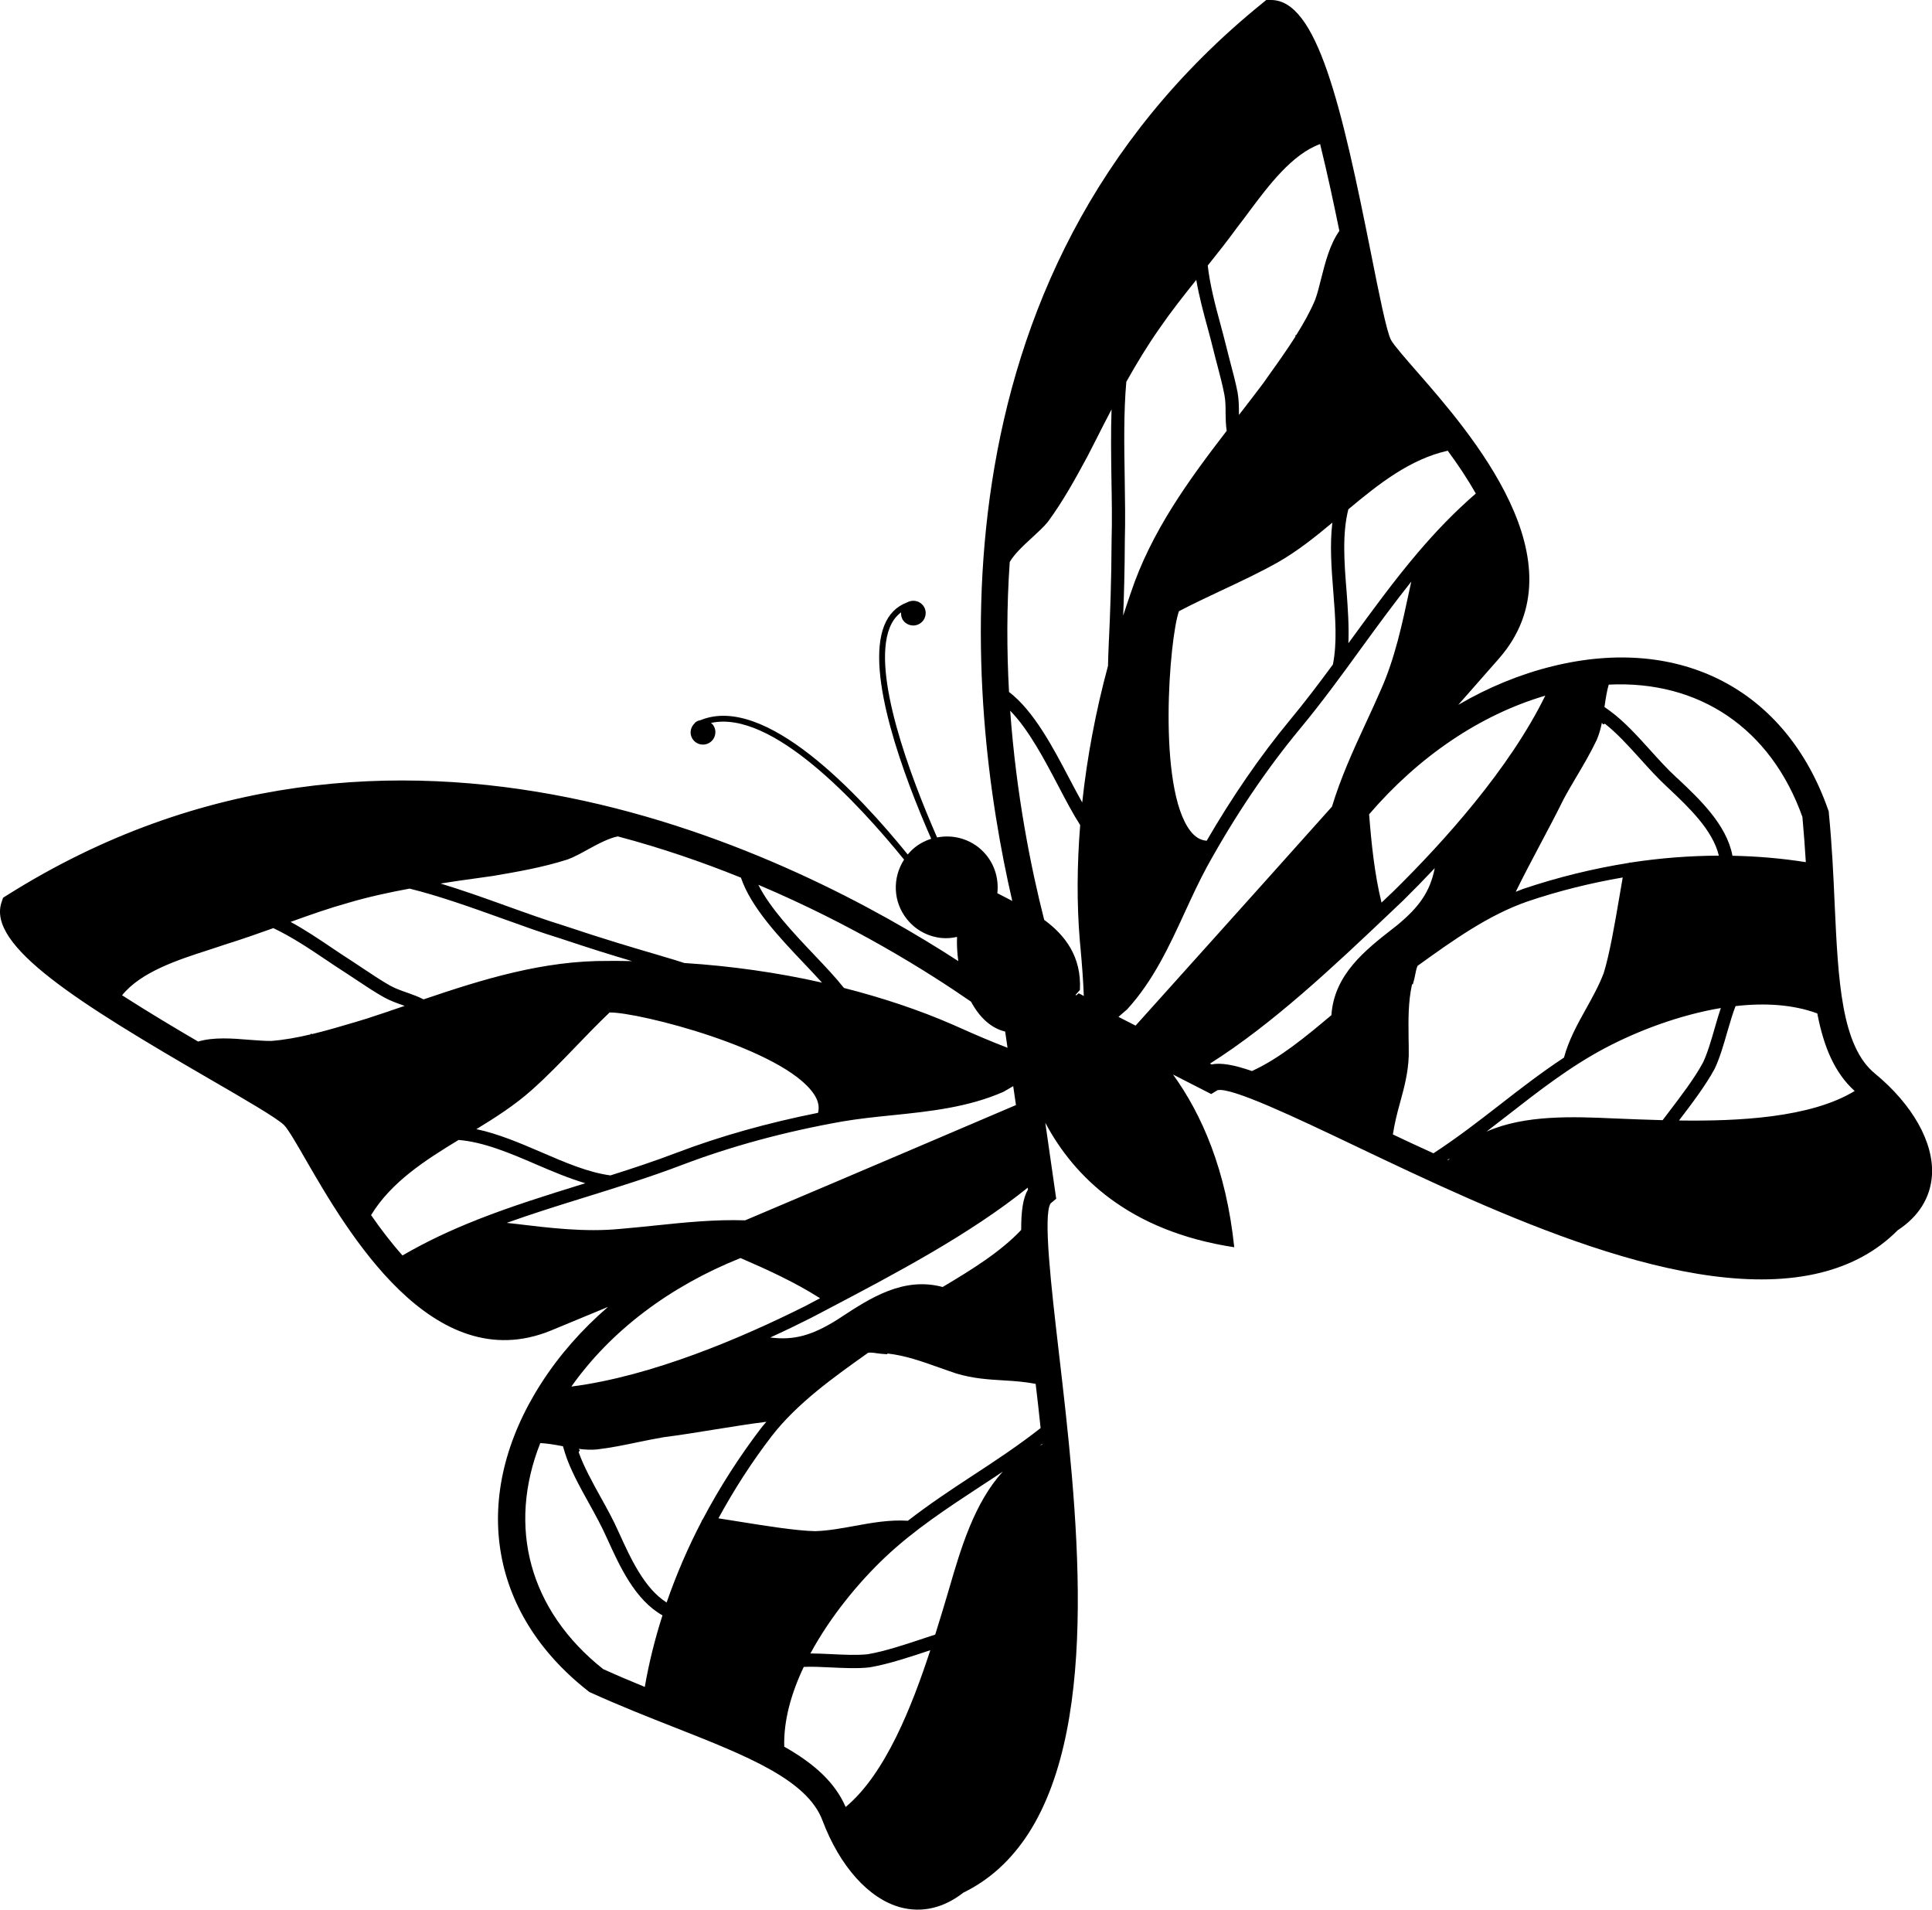 <?xml version="1.0" encoding="iso-8859-1"?>
<!-- Generator: Adobe Illustrator 16.0.0, SVG Export Plug-In . SVG Version: 6.00 Build 0)  -->
<!DOCTYPE svg PUBLIC "-//W3C//DTD SVG 1.1//EN" "http://www.w3.org/Graphics/SVG/1.1/DTD/svg11.dtd">
<svg version="1.1" id="Layer_1" xmlns="http://www.w3.org/2000/svg" xmlns:xlink="http://www.w3.org/1999/xlink" x="0px" y="0px"
	 width="35.051px" height="34.638px" viewBox="0 0 35.051 34.638" style="enable-background:new 0 0 35.051 34.638;"
	 xml:space="preserve">
<path d="M23.057,0h-0.084l-0.066,0.054c-6.208,5.022-5.369,12.71-4.542,16.288c-0.099-0.05-0.191-0.098-0.271-0.141
	c0.027-0.241-0.037-0.493-0.203-0.695c-0.224-0.271-0.568-0.379-0.89-0.316c-0.486-1.11-1.188-2.971-0.861-3.802
	c0.049-0.123,0.118-0.214,0.208-0.281c-0.003,0.045,0.004,0.091,0.029,0.133c0.066,0.105,0.205,0.138,0.311,0.071
	c0.105-0.065,0.138-0.204,0.072-0.31c-0.065-0.102-0.196-0.133-0.3-0.075l-0.001-0.001c-0.004,0.001-0.007,0.004-0.01,0.005
	c-0.188,0.072-0.326,0.212-0.408,0.419c-0.343,0.87,0.359,2.74,0.853,3.865c-0.108,0.034-0.214,0.089-0.307,0.166
	c-0.044,0.036-0.083,0.077-0.119,0.119c-0.891-1.1-2.586-2.915-3.758-2.437c-0.025,0.005-0.052,0.013-0.075,0.027
	c-0.004,0.003-0.007,0.008-0.012,0.011s-0.013,0.005-0.019,0.01l0.003,0.005c-0.08,0.072-0.104,0.19-0.045,0.284
	c0.065,0.106,0.205,0.139,0.311,0.072c0.105-0.065,0.138-0.205,0.071-0.31c-0.012-0.021-0.028-0.034-0.045-0.048
	c1.102-0.244,2.669,1.451,3.503,2.479c-0.214,0.33-0.204,0.77,0.059,1.089c0.162,0.198,0.39,0.311,0.625,0.333
	c0.093,0.009,0.187,0,0.277-0.02c-0.006,0.145,0.003,0.293,0.023,0.439c-2.902-1.884-10.214-5.63-17.258-1.195l-0.072,0.045
	l-0.027,0.08c-0.272,0.79,1.394,1.829,3.778,3.211c0.604,0.35,1.228,0.71,1.35,0.837c0.075,0.078,0.229,0.344,0.39,0.624
	c0.746,1.291,2.298,3.979,4.448,3.099c0.295-0.121,0.646-0.267,1.036-0.429c-0.477,0.412-0.888,0.879-1.217,1.393
	c-1.289,2.015-0.962,4.149,0.854,5.573l0.022,0.018l0.026,0.012c0.527,0.239,1.039,0.441,1.535,0.636
	c1.283,0.506,2.393,0.942,2.67,1.682c0.313,0.83,0.839,1.42,1.412,1.576c0.392,0.106,0.786,0.015,1.145-0.266
	c0.476-0.231,0.873-0.595,1.185-1.08c1.322-2.065,0.872-5.931,0.543-8.753c-0.133-1.148-0.284-2.449-0.147-2.667l0.103-0.086
	l-0.198-1.378c0.518,0.975,1.514,1.966,3.428,2.258c-0.146-1.405-0.59-2.413-1.111-3.133l0.693,0.354l0.115-0.07
	c0.25-0.059,1.433,0.504,2.476,1.001c2.565,1.223,6.079,2.896,8.46,2.311c0.561-0.138,1.032-0.396,1.403-0.771
	c0.382-0.249,0.596-0.594,0.622-0.998c0.037-0.593-0.351-1.282-1.035-1.845c-0.611-0.501-0.666-1.692-0.73-3.07
	c-0.023-0.532-0.049-1.081-0.106-1.658l-0.002-0.028l-0.01-0.027c-0.762-2.178-2.677-3.177-4.999-2.605
	c-0.593,0.146-1.168,0.383-1.712,0.701c0.28-0.317,0.531-0.603,0.741-0.843c1.527-1.75-0.516-4.087-1.497-5.209
	c-0.213-0.244-0.415-0.475-0.466-0.57c-0.08-0.157-0.221-0.863-0.357-1.548C24.338,1.909,23.894-0.004,23.057,0z M21.037,5.955
	c0.209-0.304,0.432-0.586,0.666-0.878c0.051,0.297,0.129,0.588,0.207,0.873c0.037,0.139,0.075,0.276,0.108,0.415
	c0.021,0.088,0.046,0.178,0.069,0.267c0.046,0.176,0.094,0.357,0.127,0.531c0.021,0.11,0.021,0.22,0.021,0.335
	c0.001,0.104,0.004,0.21,0.02,0.316c-0.689,0.896-1.373,1.831-1.743,2.949c-0.048,0.134-0.09,0.269-0.135,0.404
	c0.015-0.372,0.028-0.825,0.03-1.368c0.01-0.353,0.004-0.726-0.002-1.12c-0.01-0.594-0.02-1.204,0.029-1.754
	C20.619,6.596,20.816,6.269,21.037,5.955z M21.389,11.086c0.253-0.132,0.514-0.255,0.771-0.376c0.344-0.161,0.699-0.328,1.021-0.509
	c0.35-0.199,0.676-0.458,0.991-0.721c-0.049,0.402-0.016,0.833,0.017,1.252c0.038,0.476,0.072,0.925-0.007,1.321
	c-0.251,0.341-0.509,0.682-0.778,1.006c-0.543,0.656-1.05,1.395-1.512,2.191c-0.112-0.009-0.209-0.065-0.296-0.178
	C20.992,14.288,21.216,11.567,21.389,11.086L21.389,11.086z M18.319,10.194c0.079-0.14,0.245-0.296,0.397-0.435
	c0.111-0.103,0.217-0.198,0.293-0.291c0.287-0.391,0.506-0.794,0.718-1.186l0.14-0.273c0.098-0.194,0.197-0.388,0.299-0.583
	c-0.014,0.411-0.008,0.838-0.002,1.256c0.007,0.394,0.013,0.764,0.003,1.113c-0.003,0.757-0.027,1.34-0.046,1.765
	c-0.002,0.026-0.002,0.049-0.004,0.073l-0.004,0.004l0.004,0.001c-0.008,0.185-0.014,0.333-0.015,0.435h0.001
	c-0.224,0.828-0.381,1.663-0.469,2.483c-0.07-0.125-0.142-0.261-0.216-0.401c-0.312-0.595-0.658-1.256-1.112-1.604
	C18.265,11.804,18.262,11.013,18.319,10.194z M18.327,12.891c0.336,0.343,0.621,0.884,0.879,1.376
	c0.136,0.26,0.265,0.503,0.391,0.699c-0.057,0.717-0.063,1.419-0.007,2.09l0.013,0.14c0.026,0.288,0.049,0.581,0.06,0.87
	c-0.03-0.017-0.061-0.034-0.089-0.047c0.003-0.01-0.019,0.009-0.048,0.035l-0.014-0.007c0.021-0.025,0.047-0.054,0.08-0.09
	c0.033-0.612-0.277-1-0.648-1.272C18.706,15.749,18.438,14.426,18.327,12.891z M17.617,18.169c0.147,0.275,0.357,0.48,0.619,0.542
	l0.043,0.294c-0.287-0.109-0.577-0.234-0.859-0.36l-0.129-0.057c-0.615-0.269-1.283-0.49-1.98-0.668
	c-0.144-0.183-0.333-0.383-0.535-0.596c-0.382-0.402-0.803-0.848-1.018-1.275C15.477,16.776,16.828,17.623,17.617,18.169z
	 M8.64,15.931l0.305-0.043c0.438-0.075,0.892-0.152,1.354-0.299c0.112-0.041,0.237-0.11,0.37-0.183
	c0.181-0.1,0.382-0.205,0.54-0.235c0.792,0.21,1.54,0.468,2.233,0.748c0.184,0.542,0.698,1.085,1.16,1.571
	c0.109,0.115,0.215,0.228,0.311,0.333c-0.805-0.182-1.646-0.301-2.502-0.356v-0.001c-0.097-0.033-0.237-0.075-0.416-0.127v-0.005
	l-0.005,0.003c-0.023-0.007-0.045-0.013-0.07-0.021c-0.408-0.119-0.967-0.284-1.685-0.525C9.9,16.688,9.552,16.563,9.182,16.43
	c-0.394-0.142-0.796-0.285-1.189-0.404C8.209,15.991,8.426,15.96,8.64,15.931z M14.768,19.848c0.078,0.117,0.101,0.228,0.073,0.337
	c-0.903,0.18-1.766,0.42-2.563,0.723c-0.393,0.15-0.8,0.285-1.203,0.412c-0.4-0.053-0.814-0.23-1.253-0.42
	c-0.387-0.166-0.783-0.336-1.179-0.419c0.351-0.214,0.7-0.439,1.001-0.707c0.275-0.244,0.549-0.527,0.812-0.801
	c0.197-0.206,0.399-0.412,0.604-0.609v0.001C11.572,18.355,14.22,19.022,14.768,19.848z M6.318,16.376
	c0.368-0.109,0.741-0.189,1.113-0.258c0.535,0.132,1.111,0.338,1.669,0.538c0.372,0.134,0.723,0.261,1.06,0.364
	c0.515,0.173,0.947,0.307,1.305,0.413c-0.143-0.001-0.284-0.006-0.426-0.003c-1.179-0.011-2.284,0.334-3.354,0.697
	c-0.097-0.049-0.196-0.086-0.293-0.12c-0.11-0.038-0.213-0.074-0.312-0.128c-0.154-0.087-0.31-0.191-0.462-0.292
	c-0.076-0.052-0.153-0.103-0.229-0.152c-0.12-0.076-0.239-0.156-0.358-0.236c-0.244-0.165-0.494-0.333-0.759-0.477
	C5.624,16.595,5.963,16.475,6.318,16.376z M3.776,17.234c0.126-0.041,0.246-0.08,0.351-0.116c0.284-0.088,0.561-0.187,0.832-0.283
	c0.326,0.154,0.638,0.361,0.938,0.563c0.121,0.082,0.242,0.163,0.363,0.24c0.075,0.048,0.15,0.099,0.226,0.149
	c0.155,0.104,0.315,0.209,0.479,0.302c0.117,0.064,0.234,0.106,0.349,0.146c0.009,0.004,0.019,0.007,0.027,0.01
	c-0.229,0.079-0.459,0.157-0.688,0.231l-0.204,0.062c-0.259,0.077-0.523,0.155-0.788,0.219c-0.006-0.004-0.012-0.007-0.017-0.01
	l-0.012,0.016c-0.237,0.056-0.476,0.1-0.712,0.118c-0.118,0.001-0.256-0.01-0.401-0.021c-0.304-0.025-0.64-0.052-0.925,0.032
	c-0.403-0.235-0.9-0.532-1.379-0.839C2.552,17.632,3.223,17.411,3.776,17.234z M8.661,22.122c-0.003,0-0.005,0-0.008-0.001v0.005
	c-0.464,0.182-0.918,0.394-1.351,0.646c-0.204-0.229-0.395-0.479-0.57-0.732c0.367-0.6,0.978-0.993,1.588-1.363
	c0.458,0.037,0.94,0.242,1.406,0.443c0.294,0.127,0.594,0.253,0.893,0.342c-0.025,0.008-0.053,0.017-0.077,0.024
	C9.916,21.68,9.281,21.878,8.661,22.122z M13.435,22.819c0.491,0.212,0.987,0.439,1.443,0.729l-0.277,0.146
	c-1.14,0.57-2.771,1.269-4.235,1.456C11.082,24.137,12.152,23.332,13.435,22.819z M10.521,26.307
	c-0.007-0.007-0.015-0.016-0.021-0.024c-0.001-0.001-0.002-0.002-0.002-0.003c0.111,0.014,0.221,0.021,0.328,0.011
	c0.26-0.03,0.508-0.082,0.747-0.132c0.159-0.032,0.316-0.065,0.471-0.091c0.294-0.037,0.604-0.087,0.916-0.138
	c0.315-0.05,0.638-0.103,0.944-0.141c-0.03,0.037-0.062,0.071-0.091,0.108c-0.407,0.533-0.762,1.09-1.064,1.662
	c-0.005,0.006-0.01,0.013-0.016,0.02l-0.001,0.01c-0.252,0.482-0.464,0.977-0.638,1.478c-0.403-0.254-0.653-0.8-0.858-1.252
	l-0.016-0.034c-0.092-0.209-0.211-0.425-0.327-0.632c-0.149-0.271-0.304-0.55-0.395-0.81L10.521,26.307z M11.698,30.598
	c-0.248-0.101-0.5-0.208-0.755-0.323c-1.343-1.065-1.742-2.58-1.141-4.1c0.12,0.006,0.25,0.027,0.391,0.054
	c0.006,0.001,0.013,0.002,0.02,0.003l0.035,0.116c0.094,0.302,0.268,0.614,0.436,0.917c0.113,0.204,0.229,0.414,0.317,0.613
	l0.017,0.036c0.227,0.501,0.505,1.108,1.001,1.386C11.881,29.73,11.773,30.164,11.698,30.598z M15.342,32.776
	c-0.197-0.457-0.589-0.797-1.114-1.094c-0.013-0.473,0.126-0.968,0.354-1.447c0.134-0.007,0.307,0,0.479,0.009
	c0.248,0.012,0.503,0.024,0.717-0.001c0.338-0.057,0.741-0.191,1.1-0.311C16.545,30.95,16.063,32.177,15.342,32.776z M17.219,28.818
	c-0.039,0.131-0.076,0.259-0.114,0.383c-0.042,0.139-0.088,0.29-0.138,0.448l-0.162,0.053c-0.35,0.117-0.746,0.25-1.062,0.303
	c-0.188,0.021-0.433,0.01-0.67-0.002c-0.134-0.006-0.258-0.012-0.37-0.012c0.361-0.668,0.873-1.289,1.359-1.748
	c0.529-0.499,1.137-0.896,1.723-1.281c0.137-0.088,0.273-0.179,0.411-0.271C17.677,27.253,17.428,28.098,17.219,28.818z
	 M18.909,26.201c-0.015,0.005-0.028,0.013-0.043,0.019c0.014-0.011,0.027-0.021,0.041-0.03
	C18.908,26.193,18.908,26.197,18.909,26.201z M18.879,25.903c-0.396,0.311-0.816,0.59-1.226,0.857
	c-0.394,0.258-0.796,0.525-1.182,0.824c-0.329-0.021-0.651,0.036-0.962,0.093c-0.237,0.044-0.482,0.088-0.719,0.096
	c-0.352-0.007-0.941-0.103-1.372-0.172c-0.171-0.028-0.292-0.047-0.384-0.061c0.28-0.514,0.601-1.016,0.969-1.495
	c0.463-0.594,1.107-1.053,1.73-1.496c0.006-0.004,0.012-0.009,0.018-0.013c0.017-0.001,0.031-0.002,0.047-0.002
	c0.039,0.001,0.07,0.006,0.109,0.012c0.052,0.007,0.109,0.014,0.192,0.018V24.55c0.328,0.037,0.618,0.141,0.942,0.256
	c0.097,0.034,0.195,0.07,0.302,0.105c0.308,0.095,0.597,0.111,0.876,0.128c0.194,0.011,0.381,0.026,0.57,0.062
	C18.82,25.359,18.851,25.628,18.879,25.903z M18.65,21.576c-0.089,0.15-0.125,0.388-0.123,0.733c-0.377,0.4-0.904,0.725-1.425,1.035
	c-0.713-0.191-1.315,0.202-1.848,0.551l-0.067,0.044c-0.456,0.284-0.782,0.376-1.213,0.321c0.261-0.119,0.508-0.238,0.735-0.353
	l0.315-0.165c1.215-0.638,2.573-1.354,3.621-2.199L18.65,21.576z M13.519,22.135c-0.544-0.018-1.092,0.037-1.624,0.093
	c-0.218,0.022-0.435,0.045-0.652,0.063c-0.629,0.061-1.273-0.018-1.897-0.093c-0.051-0.006-0.102-0.011-0.153-0.017
	c0.472-0.169,0.949-0.318,1.422-0.464c0.578-0.18,1.176-0.365,1.751-0.584c0.901-0.343,1.884-0.609,2.921-0.792
	c0.288-0.049,0.585-0.08,0.899-0.112c0.675-0.069,1.373-0.142,2.017-0.424c0.06-0.036,0.12-0.071,0.179-0.104l0.05,0.343
	C18.002,20.227,15.738,21.196,13.519,22.135z M22.713,19.427c-0.326-0.113-0.563-0.155-0.732-0.12l-0.029-0.015
	c1.138-0.718,2.255-1.773,3.25-2.717l0.258-0.245c0.181-0.179,0.373-0.374,0.57-0.583c-0.086,0.426-0.278,0.704-0.695,1.045
	l-0.063,0.049c-0.502,0.392-1.068,0.835-1.117,1.572C23.69,18.804,23.213,19.199,22.713,19.427z M25.27,20.577
	c0.029-0.191,0.074-0.373,0.126-0.561c0.074-0.27,0.152-0.548,0.162-0.87c0.001-0.111-0.001-0.217-0.003-0.319
	c-0.004-0.343-0.008-0.652,0.063-0.975l0.014,0.004c0.024-0.079,0.035-0.135,0.045-0.187c0.008-0.039,0.014-0.071,0.025-0.108
	c0.005-0.014,0.01-0.028,0.016-0.043c0.006-0.004,0.012-0.009,0.019-0.013c0.621-0.446,1.264-0.908,1.975-1.154
	c0.572-0.194,1.15-0.335,1.728-0.435c-0.017,0.091-0.037,0.211-0.066,0.383c-0.073,0.43-0.174,1.019-0.28,1.354
	c-0.084,0.221-0.205,0.439-0.322,0.649c-0.154,0.276-0.312,0.563-0.398,0.881c-0.407,0.269-0.789,0.563-1.161,0.853
	c-0.387,0.301-0.785,0.608-1.207,0.883C25.75,20.804,25.506,20.688,25.27,20.577z M26.273,21.044
	c-0.004-0.002-0.008-0.004-0.012-0.005c0.016-0.011,0.028-0.021,0.043-0.03C26.294,21.021,26.283,21.031,26.273,21.044z
	 M30.164,20.318c-0.166-0.004-0.323-0.009-0.469-0.015c-0.13-0.004-0.264-0.01-0.399-0.016c-0.749-0.033-1.628-0.071-2.328,0.239
	c0.131-0.101,0.261-0.201,0.389-0.301c0.554-0.432,1.125-0.878,1.769-1.218c0.592-0.312,1.345-0.597,2.094-0.723
	c-0.037,0.107-0.071,0.226-0.108,0.354c-0.066,0.229-0.134,0.465-0.216,0.635c-0.15,0.281-0.404,0.614-0.628,0.908L30.164,20.318z
	 M33.648,19.789c-0.801,0.488-2.117,0.55-3.187,0.535c0.229-0.3,0.486-0.639,0.648-0.94c0.092-0.194,0.163-0.439,0.231-0.677
	c0.049-0.167,0.098-0.334,0.147-0.458c0.526-0.06,1.04-0.031,1.483,0.133C33.084,18.976,33.279,19.456,33.648,19.789z
	 M30.413,14.101c-0.161-0.148-0.322-0.326-0.478-0.499c-0.232-0.257-0.473-0.522-0.728-0.708l-0.099-0.071
	c0.001-0.006,0.002-0.013,0.004-0.02c0.02-0.142,0.041-0.271,0.074-0.385c1.633-0.081,2.938,0.786,3.514,2.4
	c0.025,0.279,0.046,0.552,0.062,0.82c-0.436-0.069-0.881-0.107-1.331-0.116c-0.104-0.559-0.589-1.019-0.989-1.396L30.413,14.101z
	 M29.118,13.128c0.217,0.17,0.431,0.406,0.639,0.636c0.159,0.177,0.324,0.358,0.492,0.513l0.028,0.026
	c0.361,0.341,0.797,0.753,0.907,1.217c-0.53,0.002-1.065,0.043-1.604,0.126l-0.008-0.002c-0.01,0.003-0.018,0.005-0.024,0.008
	c-0.64,0.102-1.281,0.258-1.917,0.472c-0.044,0.016-0.088,0.034-0.132,0.052c0.136-0.278,0.288-0.566,0.438-0.849
	c0.148-0.278,0.296-0.558,0.427-0.824c0.073-0.138,0.155-0.275,0.237-0.415c0.125-0.21,0.253-0.428,0.366-0.664
	c0.044-0.099,0.072-0.205,0.095-0.314c0.002,0.001,0.003,0.002,0.003,0.003c0.006,0.01,0.013,0.02,0.017,0.027L29.118,13.128z
	 M28.035,12.618c-0.649,1.325-1.837,2.645-2.744,3.538l-0.227,0.216c-0.128-0.525-0.183-1.068-0.225-1.602
	C25.739,13.723,26.846,12.969,28.035,12.618z M25.571,10.7c-0.131,0.614-0.265,1.248-0.524,1.824
	c-0.087,0.201-0.179,0.399-0.271,0.598c-0.225,0.485-0.453,0.987-0.611,1.509c-1.605,1.796-3.254,3.627-3.563,3.972l-0.31-0.158
	c0.049-0.045,0.103-0.09,0.156-0.136c0.475-0.518,0.769-1.155,1.052-1.772c0.132-0.286,0.257-0.557,0.396-0.813
	c0.508-0.923,1.077-1.767,1.692-2.509c0.393-0.474,0.762-0.979,1.117-1.47c0.291-0.399,0.587-0.804,0.899-1.196
	C25.594,10.6,25.582,10.648,25.571,10.7z M26.775,8.952c-0.38,0.328-0.727,0.689-1.049,1.068h-0.004
	c-0.001,0.002-0.001,0.005-0.002,0.007c-0.432,0.508-0.823,1.046-1.209,1.575c-0.016,0.021-0.031,0.043-0.048,0.065
	c0.013-0.311-0.01-0.636-0.034-0.955c-0.041-0.507-0.08-1.029,0.033-1.474c0.548-0.458,1.117-0.909,1.803-1.063
	C26.448,8.423,26.623,8.685,26.775,8.952z M24.299,4.188c-0.172,0.244-0.255,0.569-0.33,0.865C23.934,5.196,23.9,5.329,23.859,5.44
	c-0.092,0.219-0.212,0.43-0.341,0.636L23.5,6.082c0.002,0.007,0.002,0.013,0.004,0.02c-0.146,0.229-0.305,0.455-0.463,0.675
	L22.919,6.95c-0.145,0.192-0.293,0.385-0.441,0.576c0-0.011,0-0.021-0.001-0.029c0-0.12-0.001-0.245-0.024-0.378
	C22.417,6.936,22.368,6.75,22.32,6.57c-0.022-0.089-0.047-0.177-0.067-0.263c-0.035-0.14-0.072-0.28-0.11-0.421
	c-0.095-0.35-0.19-0.71-0.232-1.069c0.181-0.226,0.362-0.455,0.537-0.696c0.068-0.086,0.144-0.188,0.223-0.295
	c0.348-0.466,0.773-1.03,1.279-1.213C24.086,3.165,24.206,3.731,24.299,4.188z"/>
<g>
</g>
<g>
</g>
<g>
</g>
<g>
</g>
<g>
</g>
<g>
</g>
<g>
</g>
<g>
</g>
<g>
</g>
<g>
</g>
<g>
</g>
<g>
</g>
<g>
</g>
<g>
</g>
<g>
</g>
</svg>
